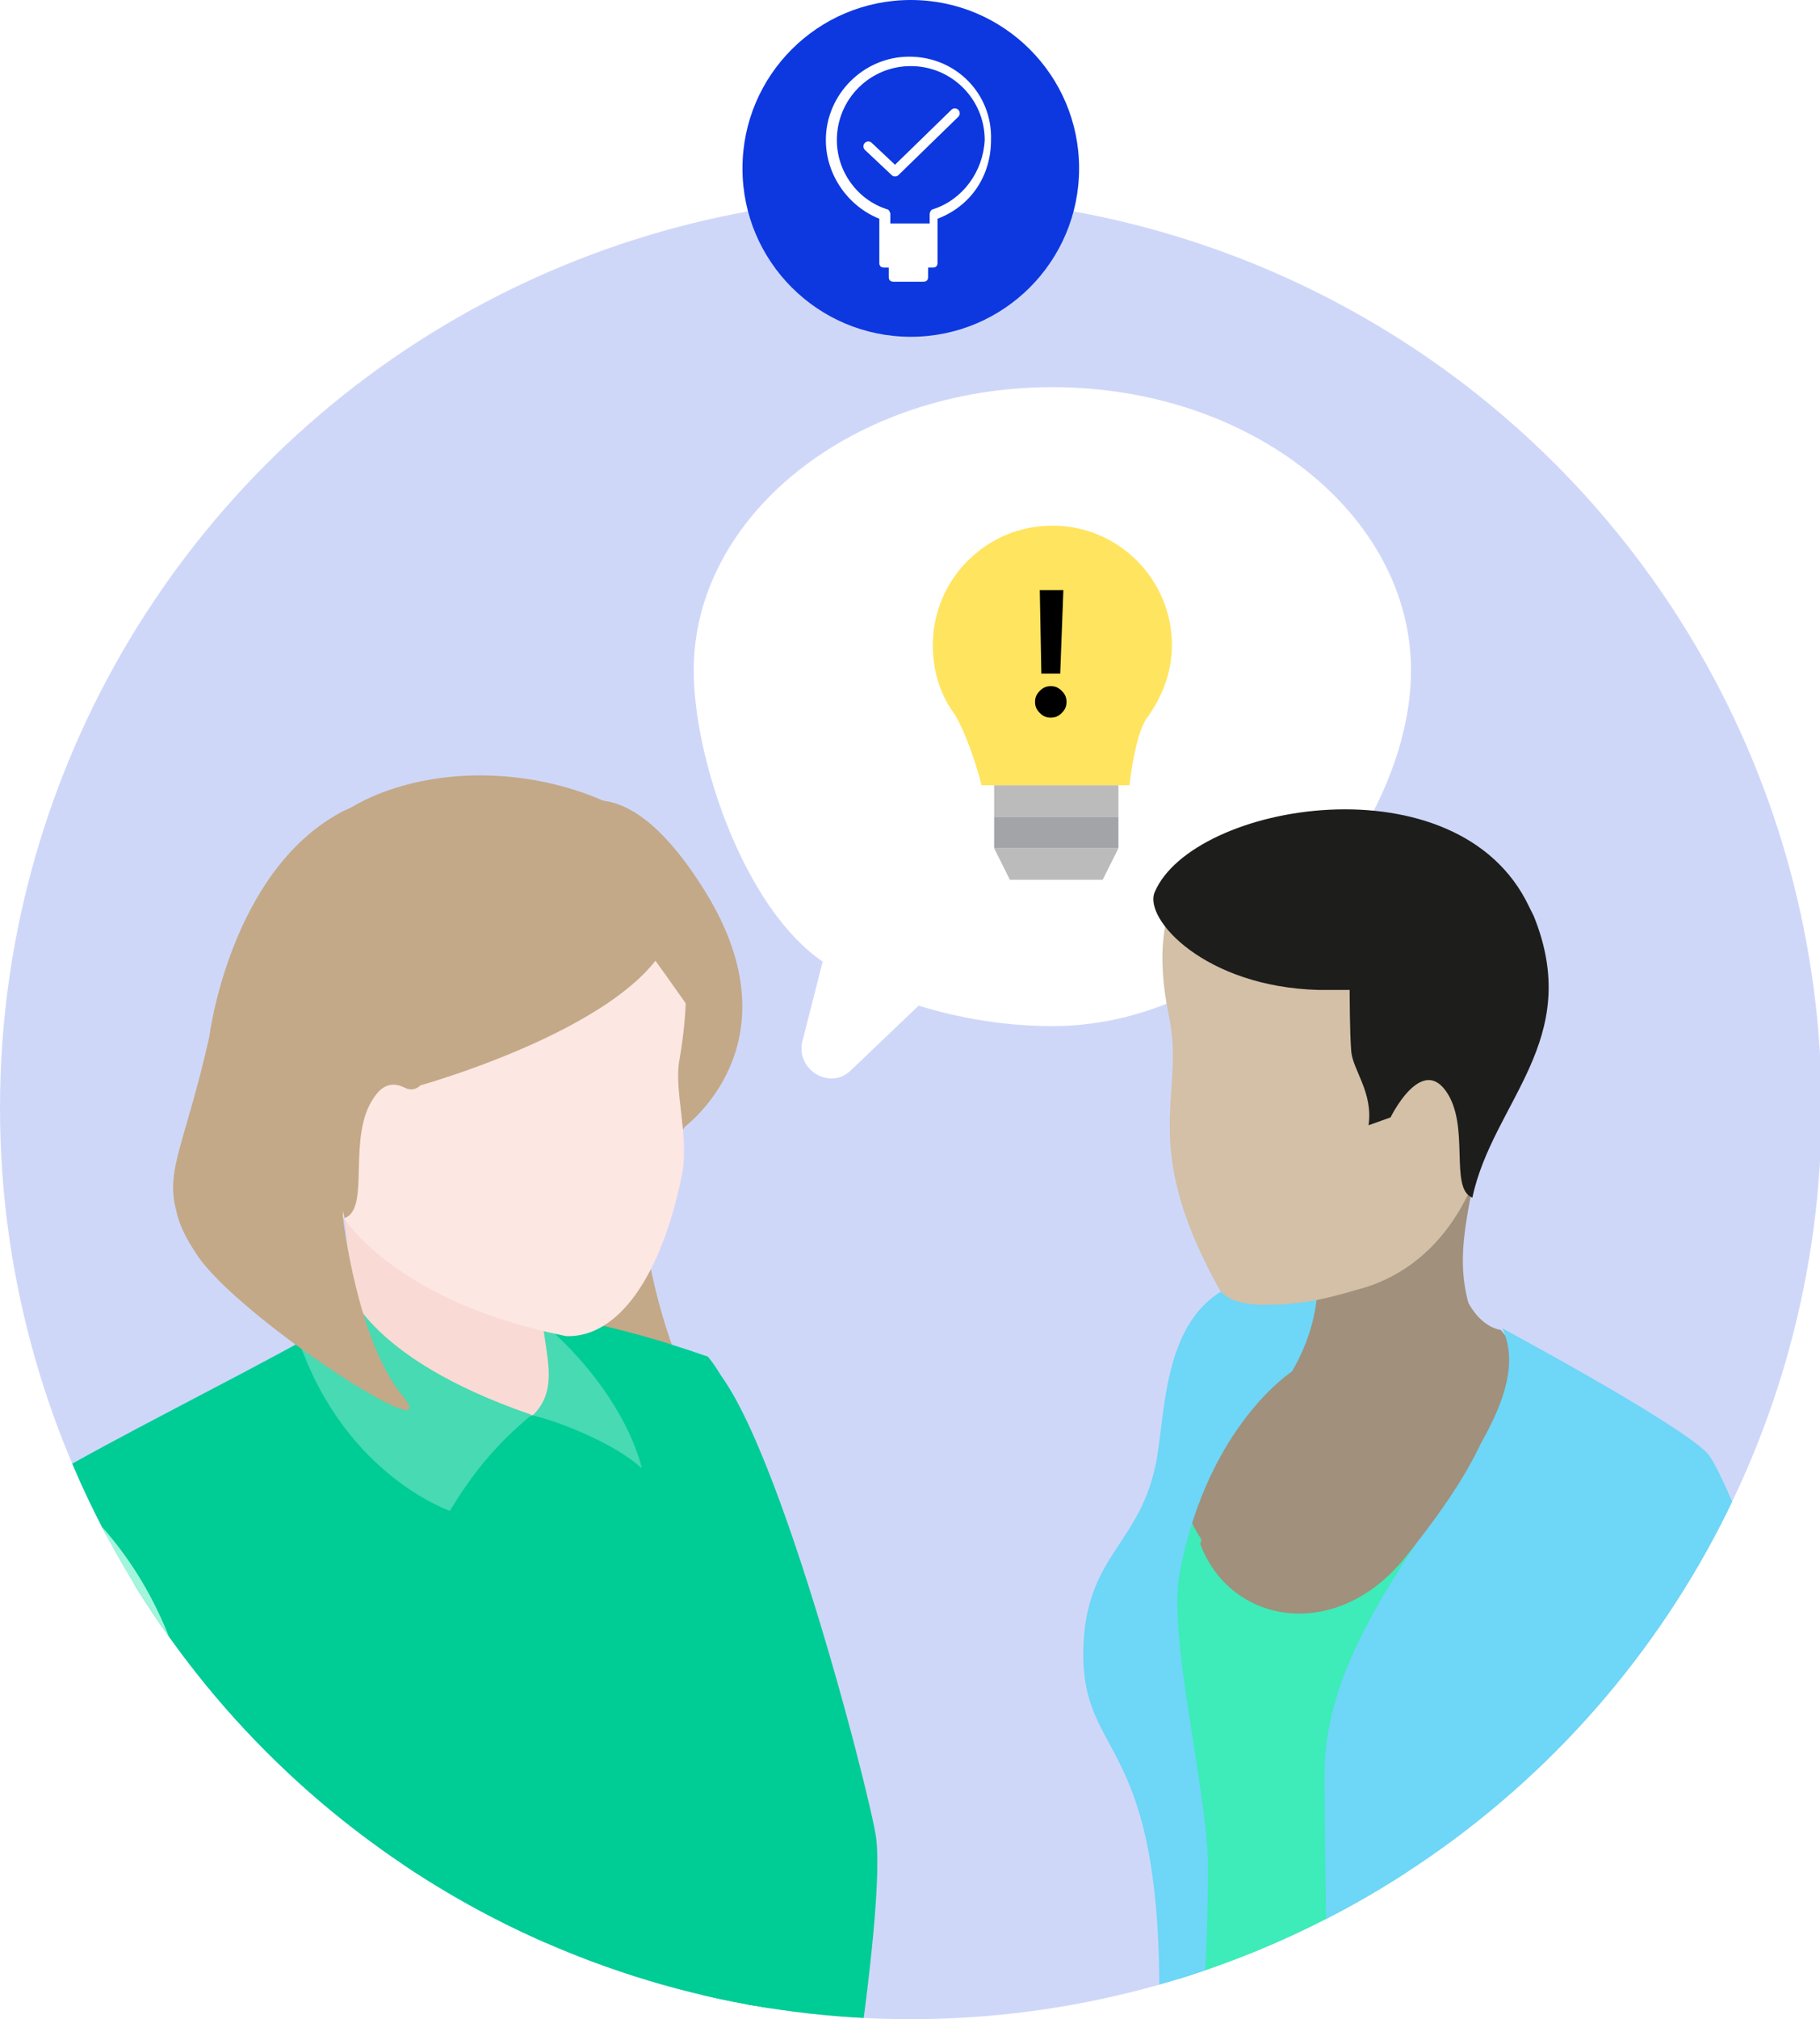 <?xml version="1.0" encoding="utf-8"?>
<!-- Generator: Adobe Illustrator 25.2.0, SVG Export Plug-In . SVG Version: 6.00 Build 0)  -->
<svg xmlns="http://www.w3.org/2000/svg" xmlns:xlink="http://www.w3.org/1999/xlink" version="1.1" id="Layer_1" x="0px" y="0px" viewBox="0 0 115.7 128.3" style="enable-background:new 0 0 115.7 128.3;" xml:space="preserve" width="115.7" height="128.3">
<style type="text/css">
	.st0{clip-path:url(#SVGID_2_);fill:#CFD7F9;}
	.st1{clip-path:url(#SVGID_2_);}
	.st2{fill:#FFFFFF;}
	.st3{fill:#FFE45F;}
	.st4{fill:#BBBBBB;}
	.st5{fill:#A3A4A8;}
	.st6{fill:#A0907C;}
	.st7{fill:#3DECB8;}
	.st8{fill:#6ED6F6;}
	.st9{fill:#D3C0A7;}
	.st10{fill:#1D1D1B;}
	.st11{fill:#C3A987;}
	.st12{fill:#00CC96;}
	.st13{fill:#414141;}
	.st14{fill:#47DAB3;}
	.st15{fill:#FADAD4;}
	.st16{fill:#FCE7E3;}
	.st17{fill:#A1F6DC;}
	.st18{fill:#0D38E0;}
	.st19{fill-rule:evenodd;clip-rule:evenodd;fill:#FFFFFF;}
	
		.st20{fill-rule:evenodd;clip-rule:evenodd;fill:none;stroke:#FFFFFF;stroke-width:0.623;stroke-linecap:round;stroke-linejoin:round;stroke-miterlimit:10;}
</style>
<g>
	<defs>
		<circle id="SVGID_1_" cx="57.9" cy="70.4" r="57.9"/>
	</defs>
	<clipPath id="SVGID_2_">
		<use xlink:href="#SVGID_1_" style="overflow:visible;"/>
	</clipPath>
	<rect x="-14.6" y="-21.6" class="st0" width="136.1" height="152.2"/>
	<g class="st1">
		<g>
			<path class="st2" d="M44.1,42.6c0-9.9,10.2-18,22.8-18c12.6,0,22.8,8.1,22.8,18c0,9.9-10.2,22.6-22.8,22.6c-3,0-5.9-0.5-8.5-1.3     L54.1,68c-1.3,1.3-3.5,0-3.1-1.8l1.3-5.1C47.3,57.7,44.1,48.2,44.1,42.6z"/>
			<g>
				<g>
					<path class="st3" d="M62.4,49.9h9.4c0.2-1.7,0.6-3.7,1.2-4.4c0.9-1.3,1.5-2.8,1.5-4.5c0-4.2-3.4-7.6-7.6-7.6s-7.6,3.4-7.6,7.6       c0,1.7,0.5,3.2,1.4,4.4C61.3,46.4,62,48.3,62.4,49.9z"/>
					<rect x="63.2" y="49.9" class="st4" width="7.9" height="2"/>
					<rect x="63.2" y="51.9" class="st5" width="7.9" height="2"/>
					<polygon class="st4" points="70.1,55.9 64.2,55.9 63.2,53.9 71.1,53.9      "/>
				</g>
				<g>
					<path d="M66.1,45.3c-0.2-0.2-0.3-0.4-0.3-0.7c0-0.3,0.1-0.5,0.3-0.7c0.2-0.2,0.4-0.3,0.7-0.3s0.5,0.1,0.7,0.3       c0.2,0.2,0.3,0.4,0.3,0.7c0,0.3-0.1,0.5-0.3,0.7c-0.2,0.2-0.4,0.3-0.7,0.3S66.3,45.5,66.1,45.3z M66.1,37.5h1.5l-0.2,5.3h-1.2       L66.1,37.5z"/>
				</g>
			</g>
		</g>
		<g>
			<path class="st6" d="M95.4,84.5c0,0-1.3-0.1-2.2-2c-0.9-1.8-8.6,16.1-8.6,16.1l-1.8-13.1l-6.5,5.5l-2.3,7.6l12,6.5l12.5-12.7     l-1.7-6.2L95.4,84.5z"/>
			<g>
				<g>
					<path class="st7" d="M75.3,95.5c0,0,2.7,11.2,16.7,0.8l-4.5,38.3c0,0-12.4,1.3-12.6-6.7c-0.1-5.1,0.4-5.8-1.1-13.2       C72.3,107.4,75.3,95.5,75.3,95.5z"/>
				</g>
				<g>
					<path class="st8" d="M82.2,87.1c0,0-5.4,3.4-7.2,12.8c-0.8,4.1,1.8,14,1.8,18.8c-0.1,14.6-1.7,19-5.9,16.9       c2-4.3,2.8-6.5,2.8-9.5c-0.1-16.5-5.3-14.2-4.8-22c0.4-5.4,3.6-6.1,4.6-11.2c0.8-4.2,0.2-13.2,10.4-11.7       C94.6,82.8,82.2,87.1,82.2,87.1z"/>
				</g>
				<g>
					<path class="st8" d="M121.5,130.6c-2,2.6-4.5,3.4-7.4,2.6l-2.4-6.3l-5-8.5l-5-8.3c0,0-1.8,10-1.1,13.8       c0.7,3.8,6.1,13.2,6.1,13.2s-0.4,1.3-2,2.8c-1.5,1.5-4.2,3.2-8.6,4.4c-9.2,2.5-11.7-0.8-11.7-11.7c0-6.2-0.2-14.9-0.2-19.9       c0-11.8,14.4-21.7,11.3-28.3c0,0,11,5.9,13,7.9c2,2,12,31.6,12,31.6L121.5,130.6z"/>
				</g>
				<g>
					<path class="st6" d="M82.7,77.2c0,0,3,4.7-1.1,10.8c-3.3,4.9-4.5,7.3-5.3,10.1c1.9,5.1,8.6,6.3,13,0.9       c5.7-7.1,6.5-10.5,5.2-13.2c-1.9-4-1.8-6-0.8-10.8C94.3,71.5,88.9,72,82.7,77.2z"/>
				</g>
				<g>
					<path class="st9" d="M74.3,64.5c1.1,5.2-2,8,3.2,17.4c0.3,0.5,1.2,1.1,3.3,1c0.4,0,0.9,0,1.5-0.1c0,0,0.1,0,0.1,0       c1.2-0.1,2.7-0.5,4.4-1c13.6-4.3,9.6-33.4-6-29.5c-2.4,0.6-4.1,1.7-5.3,3.2c-0.1,0.1-0.1,0.1-0.1,0.2       C73.9,57.6,73.5,60.7,74.3,64.5z"/>
				</g>
			</g>
			<path class="st10" d="M83.8,62.9c0.6,0,1.3,0,2,0c0,0,0,2.7,0.1,3.9c0.1,1.2,1.4,2.6,1.1,4.7l1.4-0.5c0,0,1.9-3.9,3.5-1.7     c1.6,2.2,0.2,6.2,1.7,6.8c1.3-6.1,7.1-10,3.9-17.9c-0.1-0.2-0.2-0.4-0.3-0.6c-4.5-9.5-21.4-6.6-23.8-0.9     C72.7,58.4,76.6,62.7,83.8,62.9z"/>
		</g>
		<g>
			<path class="st11" d="M44.1,88.7H28.7V66.9c0,0,14.2-12.8,12.3,0C39.1,79.7,44.1,88.7,44.1,88.7z"/>
			<polygon class="st11" points="46,67.8 43.4,71.8 39.6,59 46,59    "/>
			<g>
				<path class="st12" d="M35.6,148.1c-1.8,5.7-3.7,9.2-10.1,9.1c-5.2-0.1-13.4,11.6-20.7,8c2.1-18.5,6.3-16.7,6.3-24.7      c0-3,0.1-7.8,0-13.2c-0.1-9-0.4-19.5-1.7-24.3c-0.9-3.1-2.4-5.3-3.7-6.8c-1.4-1.6-2.6-2.4-2.5-2.4c3.9-2.3,11.7-6.2,16.2-8.7      c2-1.1,12.1,14.4,14.8,34.3C34.4,120.1,37.4,142.4,35.6,148.1z"/>
				<path class="st13" d="M49.7,158.7L49.7,158.7c0-0.1,0-0.3-0.1-0.4C49.6,158.4,49.6,158.6,49.7,158.7z"/>
				<path class="st2" d="M46.4,146.5L46,148c0,0,1.7,2.1,4.6,1.2l0.4-2.7H46.4z"/>
				<path class="st12" d="M42.1,92.1c2.9-2.6,10.1,32.4,5.3,51.6c-3.9,1.4-20,11.3-23.3,6.3c-2.4-3.6,5-52.2,2.1-55.4l7.6-4.7      L42.1,92.1z"/>
				<path class="st12" d="M44.3,86.1c4.1,0.9,11.1,28.2,11.4,30.7c0.7,5.9-3.8,30.4-3.8,30.4c-1,2.2-4.4,0.8-6.3-0.4l2.5-27.2      C48.2,119.6,43.1,90.5,44.3,86.1z"/>
				<path class="st12" d="M45.1,123.5c-1.2,7.7-2.3,14.2,1,18.5c2.7-14.4,5.5-47.9-1.1-55.8c-3.2-1.1-6.3-2.1-13.5-3.3      c1.4,6.9,9.5,7.3,11.2,14.1C45.9,109.5,45.1,123.5,45.1,123.5z"/>
				<path class="st14" d="M33.8,89.9c2.3,0.6,5.5,2,7,3.4c0,0-1.1-5.7-8.4-10.9C23.2,75.7,33.8,89.9,33.8,89.9z"/>
				<path class="st15" d="M36.5,77c-4.6,5.8,0.3,10-2.6,12.9c-3.7,1.3-5.8,2.4-10.4-1.7c-3.4-3-0.6-2.9-1.6-10.9L36.5,77z"/>
				<g>
					<path class="st16" d="M21.8,77.3c0,0,3.2,5.4,14.2,7.6c3.3,0.1,6-3.8,7.3-10c0.6-2.5-0.5-5.6-0.1-7.6c1-5.8,0-8.9-1.3-10.5       c-1.2-1.6-2.6-1.9-2.6-1.9C21.9,50.9,21.8,77.3,21.8,77.3z"/>
				</g>
				<path class="st11" d="M33,62.4c-0.7,0-1.5,0-2.3,0c0,0,0.1-1.4,0,0c0,0.3-1.9,1.2-2,1.6c-0.8,1.7-1.3,6-3,5.1      c-0.6-0.3-1.3-0.3-1.9,0.6c-1.8,2.5-0.2,7.1-1.9,7.7c-1.5-7-8.1-11.5-4.5-20.5c0.1-0.2,0.2-0.4,0.3-0.6c1.3-2.7,3.5-4.6,6-5.7      c7.7-3.3,17.9,0,19.9,4.9C44.5,57.5,41.3,62.2,33,62.4z"/>
				<path class="st14" d="M33.8,89.9c-2.4,2-3.8,3.8-5.2,6.1c0,0-6.5-2.2-9.5-10.5l2.9-3.9C22,81.5,23,86.2,33.8,89.9z"/>
				<path class="st2" d="M16.1,163l1.3,1.7c2.6-0.1,5.7-2.6,6.9-5.2l-1.4-2.1L16.1,163z"/>
				<path class="st17" d="M3.2,94c-3.9,2.6-7.3,23.4-9.7,38.8c-1,6.4,22.1,30.8,22.1,30.8c4.1-0.3,7.1-2.5,8.3-6.1L8.4,131.2      l4.3-15.1C12.6,116.1,14.1,102.2,3.2,94z"/>
			</g>
			<path class="st11" d="M26.6,69c0,0,15.6-4.3,16.3-10.7s-14-3.9-14-3.9L26.6,69z"/>
			<path class="st11" d="M37.9,55.9c0,0,6.1,8.2,7.1,10c1,1.8-1.6,5.8-1.6,5.8s7.5-5.3,1.4-15.1s-10-4.1-10-4.1L37.9,55.9z"/>
			<g>
				<path class="st11" d="M25.6,88.7c3,3.7-10.5-5-13.1-9c-0.6-0.9-1.1-1.8-1.3-2.8c-0.7-2.6,0.6-4.3,2.1-11c0,0,1.3-10.5,8.4-14.3      s0,20.8,0,20.8l0.1,4.9C21.8,77.4,22.7,85.2,25.6,88.7z"/>
			</g>
		</g>
	</g>
</g>
<g>
	<g>
		<circle class="st18" cx="57.9" cy="10.7" r="10.7"/>
		<path id="Fill-914_31_" class="st19" d="M57.8,3.6c-2.9,0-5.3,2.4-5.3,5.3c0,2.2,1.4,4.2,3.4,5v2.8c0,0.2,0.1,0.3,0.3,0.3h0.3v0.6    c0,0.2,0.1,0.3,0.3,0.3h1.9c0.2,0,0.3-0.1,0.3-0.3V17h0.3c0.2,0,0.3-0.1,0.3-0.3v-2.8c2.1-0.8,3.4-2.7,3.4-5    C63.1,6,60.8,3.6,57.8,3.6L57.8,3.6z M59.3,13.3c-0.1,0-0.2,0.2-0.2,0.3v0.6h-2.5v-0.6c0-0.1-0.1-0.3-0.2-0.3    c-1.9-0.6-3.2-2.4-3.2-4.4c0-2.6,2.1-4.7,4.7-4.7c2.6,0,4.7,2.1,4.7,4.7C62.5,10.9,61.2,12.7,59.3,13.3L59.3,13.3z"/>
		<polyline class="st20" points="55.2,9.3 56.9,10.9 60.7,7.2   "/>
	</g>
</g>
</svg>
